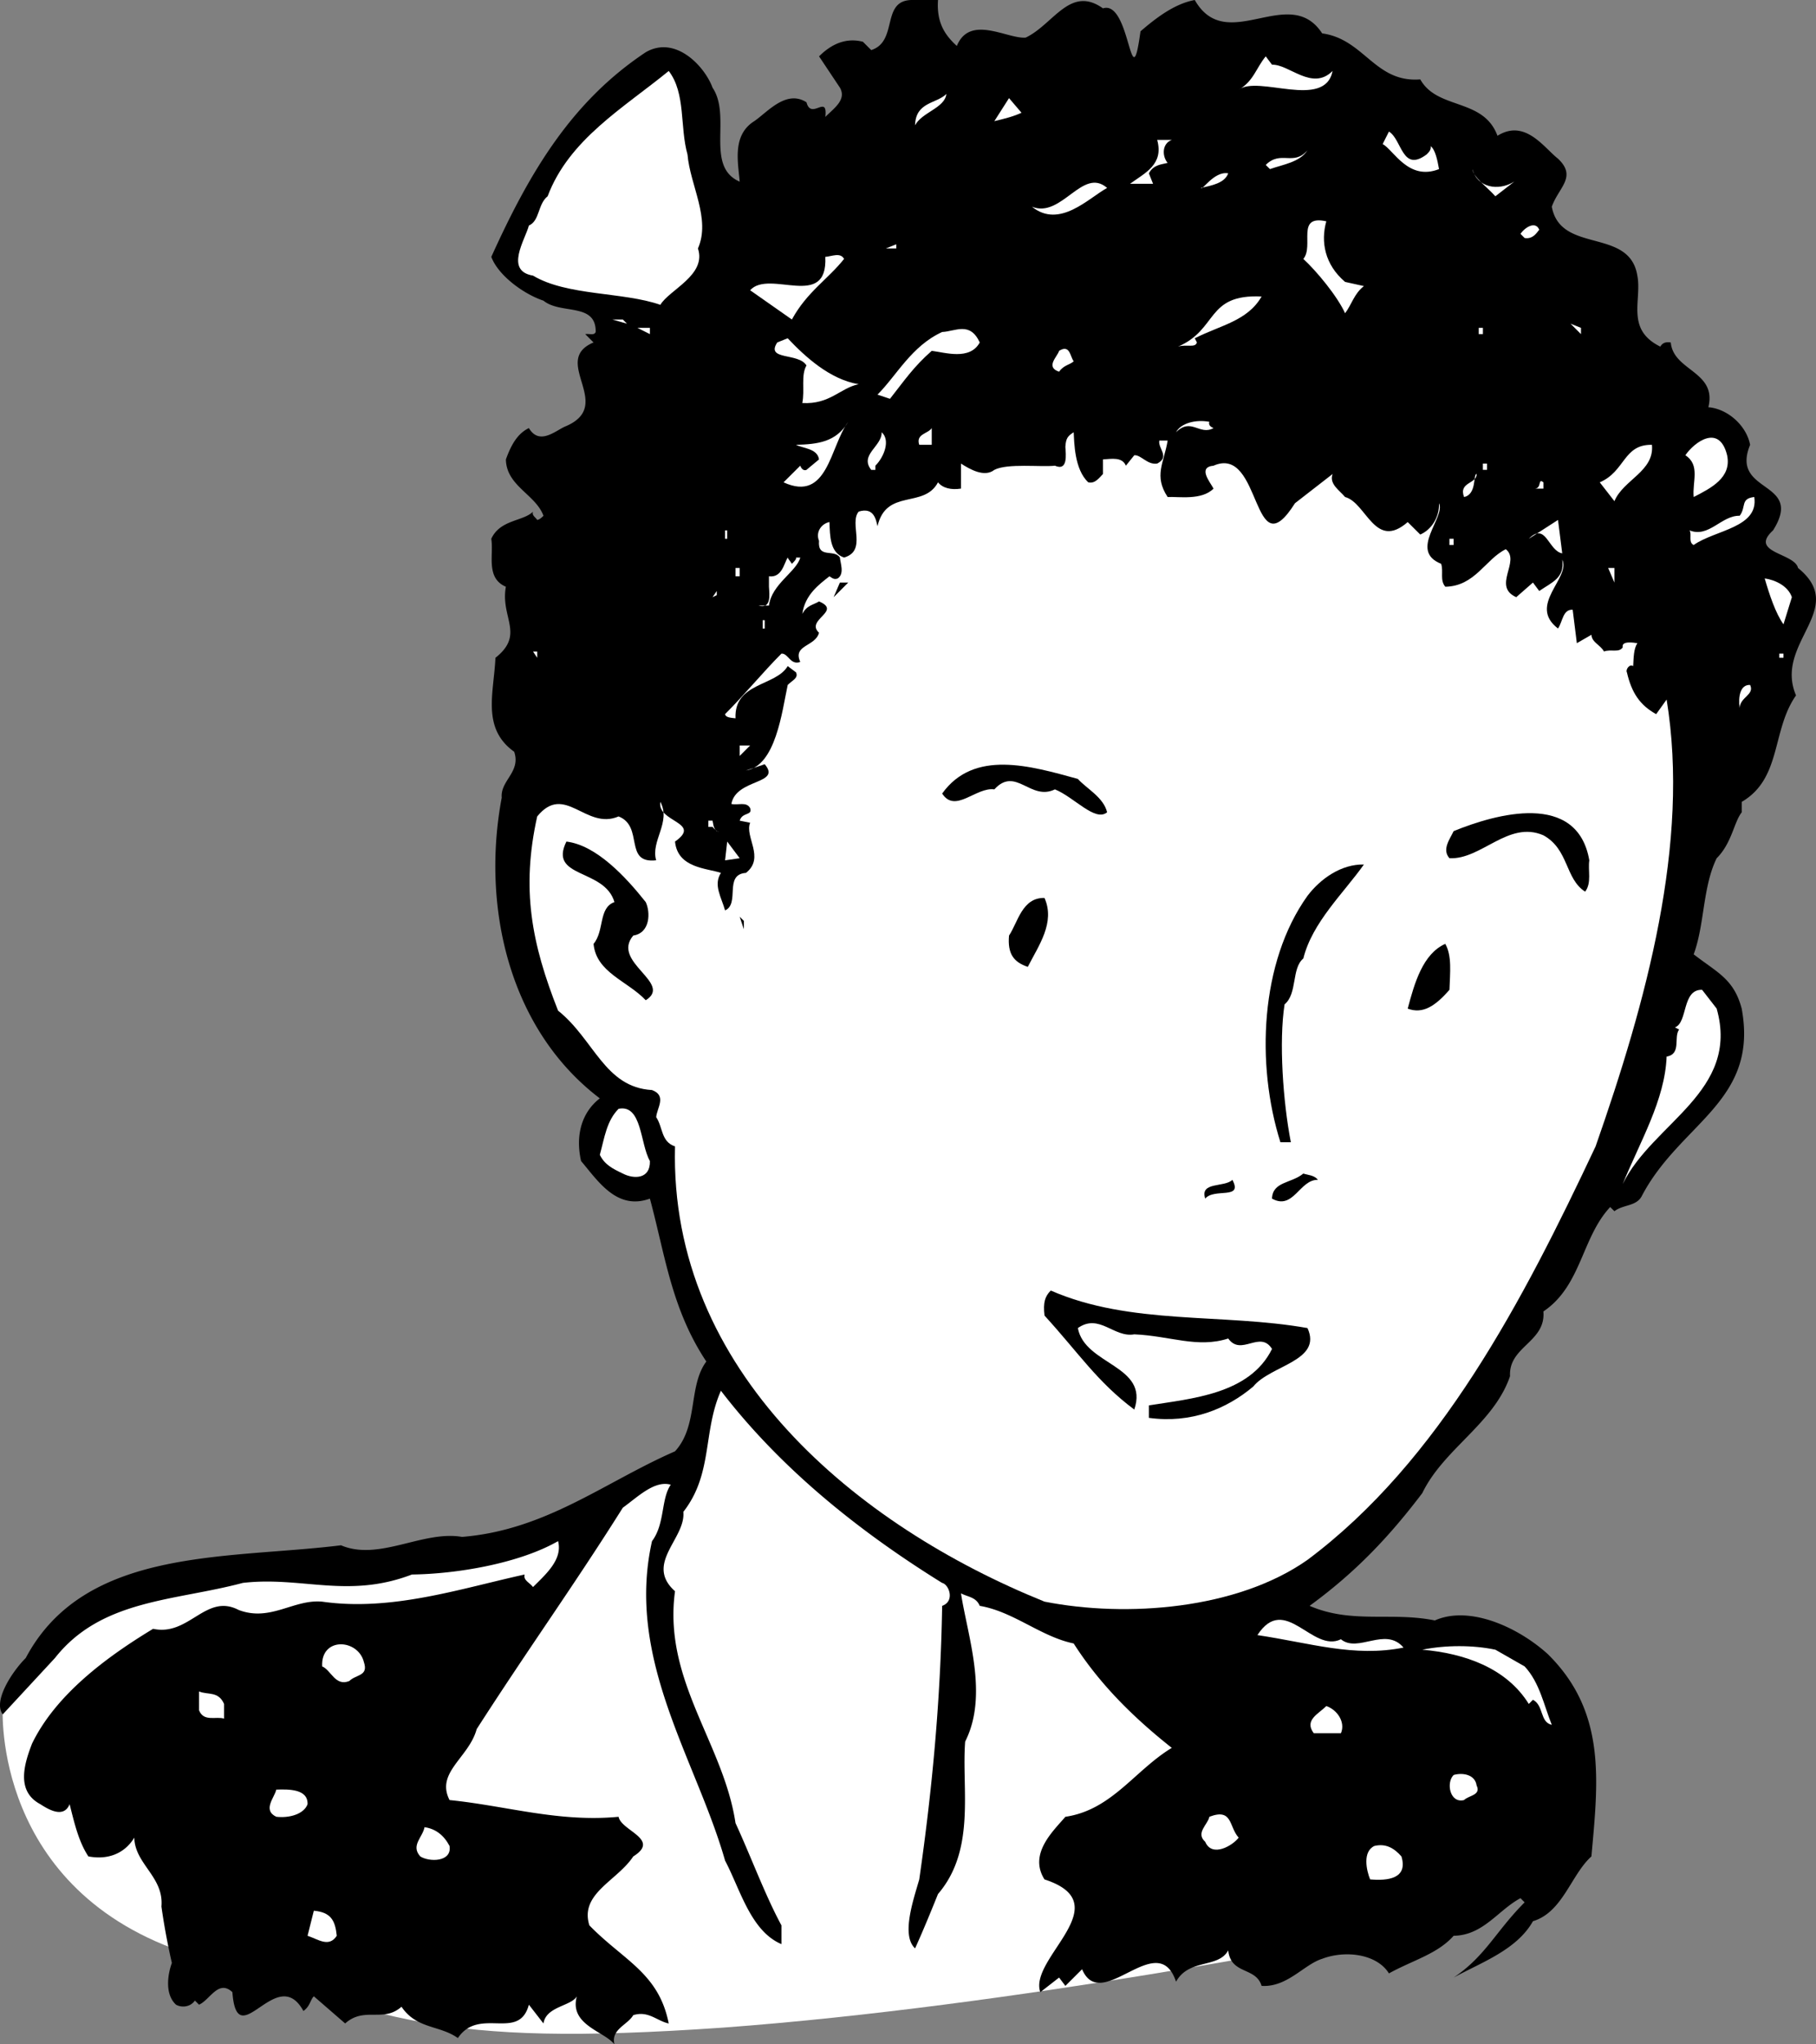 <svg xmlns="http://www.w3.org/2000/svg" width="86.991" height="97.899"><rect width="100%" height="100%" fill="#808080" stroke="none"/><path fill="#fff" d="m34.632 66.098-1.5 3.703s-8.774 4.523-14.797 4.797c-5.977.226-11.977.476-14.203 2.203-2.274 1.773-4 5-4 5s-.524 8.773 9 11.797c9.476 2.976 11.476 4.476 25.5 3.5C48.608 96.074 64.835 92.8 64.835 92.8l-6.203-20.203"/><path d="M44.933 0c-.075 1.074.324 1.676.902 2.2.625-1.524 2.422-.325 3.297-.399C50.46 1.176 51.257-.726 52.835.4c1.324-.426 1.324 4.574 1.797 1.101.726-.625 1.625-1.324 2.601-1.5 1.524 2.676 4.524-.824 6.102 1.598 2.023.277 2.523 2.375 4.7 2.203.823 1.473 3.023.875 3.698 2.7 1.325-.825 2.227.573 2.899 1.097.926.875.027 1.375-.297 2.3.422 2.278 3.723.977 4.098 3.301.226 1.176-.575 2.575 1.101 3.399.125-.223.324-.223.5-.2.125 1.376 2.223 1.376 1.801 3.102.922.074 1.824.875 2 1.801-.977 2.375 2.625 1.672 1.098 4.098-1.176 1.074 1.027 1.074 1.199 1.8 2.426 1.977-1.172 3.575-.098 6.102-1.176 1.672-.676 3.973-2.601 5.098v.5c-.375.476-.473 1.476-1.2 2.199-.675 1.375-.574 3.176-1.101 4.601 1.125.875 1.926 1.176 2.3 2.602.825 4.473-2.972 5.473-4.8 9-.274.473-.875.375-1.297.7l-.203-.2c-1.375 1.473-1.375 3.773-3.2 5 .126 1.473-1.675 1.672-1.597 3.098-.777 2.277-3.176 3.476-4.203 5.601-1.574 2.074-3.172 3.774-5.399 5.399 2.024.875 3.926.277 6 .699 1.625-.723 3.926.277 5.399 1.601 2.828 2.774 2.426 6.075 2.101 9.7-.976.875-1.375 2.675-2.8 3.101-.774 1.375-2.473 1.973-3.801 2.7 1.527-1.024 2.027-2.227 3.402-3.602l-.199-.2c-1.078.575-1.777 1.778-3.203 1.801-.774.875-1.973 1.176-3.098 1.801-.574-.926-2.074-1.125-3.199-.699-.875.273-1.676 1.375-2.902 1.297-.274-.922-1.473-.524-1.598-1.7-.477.876-1.875.376-2.5 1.5-.875-2.624-3.578 1.575-4.5-.597l-.8.797-.302-.399-.898.7c-.578-1.625 3.824-4.223.2-5.399-.778-1.226.425-2.324 1-3 2.222-.324 3.323-2.226 5.097-3.3-1.672-1.325-3.375-2.926-4.7-5-1.574-.325-2.874-1.524-4.5-1.801-.175-.426-.574-.426-.898-.598.324 2.074 1.324 4.875.2 7.098-.176 2.277.523 5.175-1.301 7.3-.274.676-.676 1.676-1.098 2.602-.676-.625-.078-2.328.2-3.3.624-4.325 1.023-8.626 1.097-13.102.625-.223.328-1.024 0-1.098-4.074-2.527-7.774-5.527-10.598-9.203-.875 1.976-.375 3.976-1.8 5.8.124 1.278-1.876 2.477-.399 3.801-.578 4.274 2.324 7.274 2.898 11.102.727 1.574 1.426 3.473 2.2 4.898v.899c-1.473-.625-1.973-2.625-2.7-4-1.375-4.824-4.773-9.625-3.5-15.297.625-.828.426-2.027.899-2.703-.774-.223-1.574.578-2.297 1.101-2.375 3.774-4.477 6.676-7 10.602-.375 1.375-1.977 2.074-1.3 3.398 2.722.274 5.222 1.075 8.097.801.125.676 2.027 1.074.703 1.899-.777 1.175-2.578 1.777-2.102 3.3 1.625 1.676 3.325 2.274 3.801 4.7-.574-.125-.976-.625-1.699-.399-.277.473-1.078.676-.902 1.399-.473-.625-2.176-.926-1.801-2.301-.274.476-1.473.476-1.598 1.3L25.335 96c-.477 1.774-2.375.074-3.402 1.598-.875-.625-1.973-.422-2.7-1.5-.875.777-1.773-.024-2.699.8l-1.5-1.3c-.176.176-.176.476-.5.703-1.277-2.328-3.176 2.172-3.402-.902-.672-.625-1.074.375-1.598.601l-.199-.199c-.176.273-.578.375-.902.2-.575-.528-.375-1.528-.2-2a32.605 32.605 0 0 1-.5-2.7c.125-1.426-1.273-2.027-1.3-3.3-.473.773-1.274 1.073-2.2.898-.476-.723-.675-1.625-.898-2.5-.277.675-.977.277-1.402 0-1.176-.625-.774-1.926-.399-2.899 1.125-2.324 3.524-4.125 5.801-5.5 1.723.375 2.523-1.726 4.098-.902 1.527.578 2.625-.524 4-.399 3.324.477 6.625-.625 9.699-1.3-.074.277.226.375.402.601.625-.625 1.426-1.324 1.2-2.199-1.876 1.074-4.876 1.574-7 1.598-3.075 1.175-5.274.074-8.102.402-3.274.875-6.774.773-9 3.598l-2.5 2.699c-.473-.625.426-2.024 1.101-2.7 2.825-5.324 9.625-4.722 15.102-5.398 1.824.774 3.922-.726 5.797-.402 4.027-.324 6.828-2.625 10.203-4.098 1.125-1.226.625-3.125 1.5-4.3-1.676-2.524-1.977-5.126-2.703-7.801-1.574.574-2.473-.825-3.297-1.801-.277-1.223.023-2.324.898-3-4.375-3.324-5.675-9.223-4.699-14.399-.074-.824.926-1.226.598-2.199-1.574-1.125-.973-2.824-.899-4.5 1.426-1.125.227-1.926.5-3.402-.976-.422-.574-1.524-.699-2.297.426-.926 1.524-.828 2-1.3-.074.175.125.273.2.398.124-.024.226-.125.3-.2-.375-1.023-1.777-1.425-1.8-2.699.226-.625.523-1.226 1.101-1.5.523.875 1.324.074 1.797-.101 2.328-1.024-.774-3.125 1.3-4L28.035 16c.223-.027.426.074.5-.101.024-1.426-1.676-.825-2.5-1.5-.976-.325-2.176-1.223-2.5-2.098 1.824-4.027 3.824-7.426 7.399-9.8 1.425-.825 2.824.675 3.199 1.698.926 1.375-.375 3.774 1.3 4.5-.074-.925-.374-2.226.7-2.898.625-.426 1.527-1.527 2.5-.902.226.875 1.027-.426.902.699.426-.422 1.024-.824.7-1.399l-1-1.5c.523-.523 1.226-.925 2.101-.699l.398.399c1.325-.426.426-2.426 2-2.399h1.2"/><path fill="#fff" d="M60.933 3.098c.824-.024 1.925 1.277 2.902.3-.375 1.876-3.578.176-4.5.903.723-.426.824-1.027 1.297-1.602l.3.399M32.933 7.399c.125 1.476 1.125 3.074.5 4.5.425 1.277-1.375 1.976-1.801 2.699-1.774-.625-4.473-.422-6.098-1.399-1.375-.226-.375-1.726-.199-2.398.523-.227.422-1.027.898-1.402 1.024-2.723 3.625-4.223 5.801-6 .824 1.074.524 2.675.899 4M45.335 4.5c-.078.676-1.176.875-1.5 1.5.023-1.125 1.023-1.027 1.5-1.5m3.598.899c-.375.175-.774.277-1.301.402l.703-1.102.598.7m19.402 2c.125-.125.223-.223.2-.399.222.176.323.676.398 1.098-1.473.578-2.176-.922-2.7-1.2l.301-.597c.625.375.625 1.973 1.801 1.098M56.132 6.7c-.473.175-.473.773-.2 1.101-.273.074-.675.074-.898.5l.2.5h-1.102c.726-.527 1.625-.926 1.3-2.102h.7m4.703 1.399-.203-.2c.726-.722 1.328.075 2-.699-.375.575-1.172.676-1.797.899m11.699.602-.902.699c-.375-.426-1.074-.926-1.098-1.301.223.875 1.223 1.078 2 .601m-13.699-.398c-.176.473-.777.574-1.3.7.023.175.624-.825 1.3-.7M53.034 9c-.875.473-2.277 1.973-3.601.899 1.425.574 2.425-1.926 3.601-.899m11.399 4.5.902.2c-.477.374-.578.874-.902 1.3-.375-.824-1.375-2.027-2-2.601.527-.625-.375-2.125 1.101-1.801-.277.976-.074 2.078.899 2.902m9.3-2.5c-.074.074-.273.473-.699.399l-.199-.2c.223-.324.723-.625.898-.199m-31.3.899.5-.2v.2zm-2 .5c-.774.976-1.774 1.574-2.5 2.902l-2-1.402c.925-1.024 3.726.976 3.601-1.598.324-.027.723-.227.899.098m20 1.801c-.676 1.175-1.973 1.374-3.2 2l.102.199c-.078.277-.477.074-.902.199 1.925-.824 1.324-2.524 4-2.399M30.034 15.5l-.699-.199h.5zm16.899.899c-.473.875-1.676.476-2.301.402-.875.773-1.274 1.375-2 2.297l-.598-.2c.926-.925 1.625-2.324 3.098-3 .625-.023 1.328-.523 1.8.5M75.733 16l-.5-.5.5.2zm-44.601 0-.598-.3h.598zm39.703 0h.2v-.3h-.2v.3m-29.703 2.399c-.875.175-1.375.976-2.7.902.126-.625-.074-1.328.2-1.8-.375-.626-1.973-.227-1.399-1.102l.5-.2c.825.875 2.024 1.977 3.399 2.2m10.301-1.098c-.176.172-.473.172-.7.5-.675-.227-.074-.727 0-1 .524-.328.524.273.7.5m-13.899 5.797.801-.797c.023.074.125.273.297.2l.601-.5c-.074-.528-.773-.528-1.101-.7 1.027-.027 1.926-.125 2.5-1.102-.875 1.176-.973 3.875-3.098 2.899M57.933 20.2c-.075.175.125.273.199.3-.672.375-1.074-.527-1.797.2.223-.426.922-.626 1.598-.5m-13.899 1.101c-.176-.527.426-.527.598-.8v.8h-.598m-2.101 1v.2h-.2c-.574-.727.524-1.126.5-1.802.426.375.125 1.176-.3 1.602m10.199.797c.328.078.527-.223.703-.399V22c.422-.027.922-.125 1.098.301l.402-.5c.324-.027.625.473 1.098.398.625-.324.027-.726.101-1.101h.399c-.176 1.078-.676 1.676 0 2.703.527-.027 1.625.172 2.199-.402-.172-.325-.774-1.024 0-1.098 2.328-1.027 1.828 5.074 3.902 1.797l1.801-1.399c-.176.477.324.774.598 1.102 1.027.273 1.425 2.574 3 1.2l.601.597c.524-.223.926-.824.899-1.5.324.676-1.473 2.277.101 2.902.125.375-.074.774.2 1.098 1.425-.024 1.925-1.324 2.898-1.797.726.574-.672 1.773.5 2.297l.8-.7.301.403c.625-.426 1.227-.625 1.102-1.5.422.875-1.676 2.172-.203 3.297.226-.324.226-.922.703-.899l.2 1.602.698-.402c.024.375.426.476.602.8.324-.125.723.075.898-.199-.074-.324.524-.226.7-.199-.176.273-.176.672-.2 1.098-.175-.125-.375.175-.3.3.226.977.625 1.575 1.402 2l.5-.699c1.125 6.875-.977 14.473-3.402 21.399-3.473 7.375-7.473 15.074-13.801 19.8-3.375 2.375-8.672 2.774-12.598 2-8.976-3.625-17.976-11.023-17.699-21.8-.676-.223-.578-.926-.902-1.399.027-.426.527-1.027-.2-1.3-2.273-.126-2.773-2.426-4.5-3.801-1.273-3.223-1.773-5.825-1-9.301 1.325-1.625 2.325.676 3.899 0 1.226.476.226 2.277 1.8 2.101-.273-.925.727-1.824.2-2.8-.172.976 2.027.976.703 1.902.125 1.273 1.523 1.273 2.2 1.5-.376.574.023 1.172.198 1.797.727-.324-.074-1.723 1-1.797.926-.727-.074-1.727.2-2.402l-.5-.098c.125-.426.625-.227.5-.602-.176-.324-.575-.125-.899-.199.223-1.226 2.426-.926 1.598-1.902l-.899.3c1.426-.222 1.727-2.824 2-4.097.227-.227.524-.328.399-.602l-.399-.3c-.574.976-2.574.777-2.5 2.5-.175-.024-.476-.024-.5-.2.926-.925 1.825-2.023 2.7-2.898.324-.027.425.574.902.398-.375-.824.723-.726.898-1.398-.675-.625 1.125-1.027 0-1.5-.273.172-.574.172-.8.598.125-.926.824-1.426 1.3-1.801.125.078.227.176.399.101.328-.226.125-.726.101-1-.273-.425-1.074.075-1-.8-.175-.426.125-.825.5-.899.024.676.024 1.473.7 1.7 1.125-.325.226-1.626.699-2.2.726-.226.828.375.902.7.426-1.825 2.223-.825 2.899-2.102.226.277.625.375 1.101.3V22.2c.426.274 1.125.676 1.598.301.625-.324 2.226-.125 2.902-.199.625.273.524-.527.5-.902.024-.426.125-.524.399-.7.027.477.027 1.774.699 2.399m30.601-1.298c.227 1.074-.773 1.574-1.601 2-.074-.727.328-1.527-.399-2 .426-.625 1.625-1.527 2 0M77.335 24l-.703-.902c1.226-.524 1.125-1.824 2.5-1.797.125 1.273-1.375 1.672-1.797 2.7M71.034 22.5h.2v-.3h-.2v.3m-.902 1.301c-.274-.727.625-.625.601-1.102-.175-.023.024.977-.601 1.102m3.801-.402h-.399c.324-.024.125-.524.399-.301v.3m10.101.403c.223 1.473-1.875 1.574-2.902 2.297-.274-.125-.074-.524-.2-.7.926.376 1.528-.722 2.403-.699.324-.425.023-.824.7-.898m-9.2 2.699c-.676-.125-.777-1.527-1.602-.699l1.399-.902.203 1.601m-40.102-.699h.102V25.4h-.102v.402"/><path fill="#fff" d="M69.433 26.098h.199V25.8h-.2v.297M37.933 27c.125-.125.226-.226.199-.3h.203c-.176.675-1.375 1.273-1.5 2.3h-.5c.625.176.523-.527.5-.902v-.5c.625.078.723-.625.898-.899.024.075.125.176.2.301m39.402.899-.3-.7h.3zm-42.102-.301h.2v-.399h-.2v.399m50.602 1-.402 1.3c-.375-.523-.676-1.425-.899-2.199.524.075 1.125.375 1.301.899"/><path d="m39.933 28.598.3-.7h.399zm0 0"/><path fill="#fff" d="m34.132 28.598.203-.297v.2zm48.601-.098.602.5-.602-.5m-46.199 1.598h.098v-.399h-.098v.399M25.733 31.5l-.199-.3h.2zm59.5-.199h.2v.2h-.2v-.2m-1.398 1.5c.223.473-.477.574-.5 1.098-.078-.524.023-1.125.5-1.098M35.433 36.2v-.5h.5zm0 0"/><path d="M53.034 38.899c-.574.476-1.574-.723-2.5-1.098-1.176.574-1.875-1.125-2.902 0-.875-.125-1.875 1.172-2.5.2 1.527-2.126 4.226-1.325 6.5-.7.426.473 1.226.875 1.402 1.598"/><path fill="#fff" d="m30.233 37.801.102.2-.102-.2"/><path d="M76.132 41.2c-.074.476.125 1.074-.2 1.5-.972-.626-.773-2.024-2-2.7-1.675-.726-2.972 1.176-4.5 1.098-.374-.422.028-.922.2-1.297 2.027-.828 5.926-1.926 6.5 1.398"/><path fill="#fff" d="M34.335 39.801c.223.074.023.074-.203-.203h-.2V39.3h.2c.027.074.027.375.203.5"/><path d="M30.933 43.2c.226.476.226 1.476-.598 1.601-1.078 1.273 1.922 2.273.598 3.098-.875-.926-2.375-1.325-2.5-2.7.527-.625.226-1.726 1-2-.473-1.625-3.176-1.125-2.301-2.898 1.426.172 2.828 1.672 3.8 2.898"/><path fill="#fff" d="m34.733 41.2.102-.899.598.797zm0 0"/><path d="M65.335 41.399c-.977 1.375-2.477 2.777-2.902 4.5-.575.476-.274 1.675-.899 2.199-.277 1.777-.074 4.676.301 6.601h-.5c-1.176-3.726-.977-8.625 1.297-11.8.625-.825 1.625-1.524 2.703-1.5M50.034 43c.524 1.176-.277 2.274-.8 3.301-.676-.227-.977-.625-.899-1.5.422-.625.625-1.828 1.7-1.8M35.632 44.5l-.2-.601.2.199zm33.601.7c.325.574.227 1.374.2 2.199-.676.777-1.274 1.175-2 .902.324-1.227.726-2.625 1.8-3.102"/><path fill="#fff" d="M82.233 48.301c1.125 3.973-3.074 5.473-4.5 8.398.825-2.023 2.024-4.023 2.102-6.101.723-.125.324-.922.598-1.297l-.2-.102c.625-.226.325-1.824 1.301-1.8l.7.902m-51.102 7.297c.027.875-.774.875-1.297.601-.477-.226-.875-.425-1.102-.898.227-.828.325-1.625.899-2.203 1.125-.223 1.027 1.676 1.5 2.5"/><path d="M63.132 56.5c-.875-.027-1.172 1.473-2.2.899.028-.825.926-.723 1.5-1.2.227.075.528.075.7.301m-4.098 0c.524.973-.875.375-1.3.899-.274-.825.925-.524 1.3-.899m3.598 7.098c.726 1.578-1.774 1.777-2.598 2.8-1.277 1.075-2.976 1.778-5 1.5v-.597c2.024-.328 4.824-.527 5.899-2.703-.575-.922-1.473.375-2.098-.5-1.477.476-2.777-.125-4.5-.2-.977.176-1.676-1.023-2.703-.3.328 1.777 3.426 1.777 2.703 3.902-1.777-1.324-2.676-2.726-4.3-4.5-.075-.625.023-.926.3-1.199 3.824 1.672 8.223 1.074 12.297 1.797"/><path fill="#fff" d="M67.233 78.899c-2.375.476-4.476-.223-7-.598 1.325-2.027 2.625.875 4 .2.825.675 2.125-.626 3 .398m-49.8.699c.226.676-.375.578-.7.902-.675.274-.875-.527-1.3-.699-.075-1.426 1.726-1.328 2-.203m55.601.203c.723.773.926 1.875 1.301 2.797-.578-.125-.375-.922-.902-1.2l-.2.2C72.16 79.875 70.16 79.176 68.132 79c1.125-.226 2.426-.226 3.5 0l1.402.801m-62.301 1.797v.703c-.375-.125-.976.172-1.199-.402V81c.426.176.926-.027 1.2.598M64.233 83h-1.3c-.473-.625.226-.926.601-1.3.524.175.926.773.7 1.3m6.499 2.5c.227.473-.375.473-.601.7-.672.175-.875-.825-.5-1.2.426-.125 1.027-.027 1.101.5m-56 .899c-.175.476-.875.675-1.5.601-.675-.324-.074-.926 0-1.3.625-.024 1.524-.024 1.5.699M59.335 88c-.277.375-1.277.973-1.602.2-.476-.426.125-.825.2-1.2 1.125-.426.925.473 1.402 1m-37.801.399c.125.777-.976.777-1.402.5-.473-.524.125-.926.203-1.399.523.074.922.375 1.2.899m45.597.5c.328 1.074-.672 1.175-1.5 1.101-.172-.426-.375-1.324.203-1.601.523-.125.922.074 1.297.5m-51 3.801c-.375.574-.875.175-1.399 0l.301-1.2c.824.074 1.024.473 1.098 1.2"/></svg>
